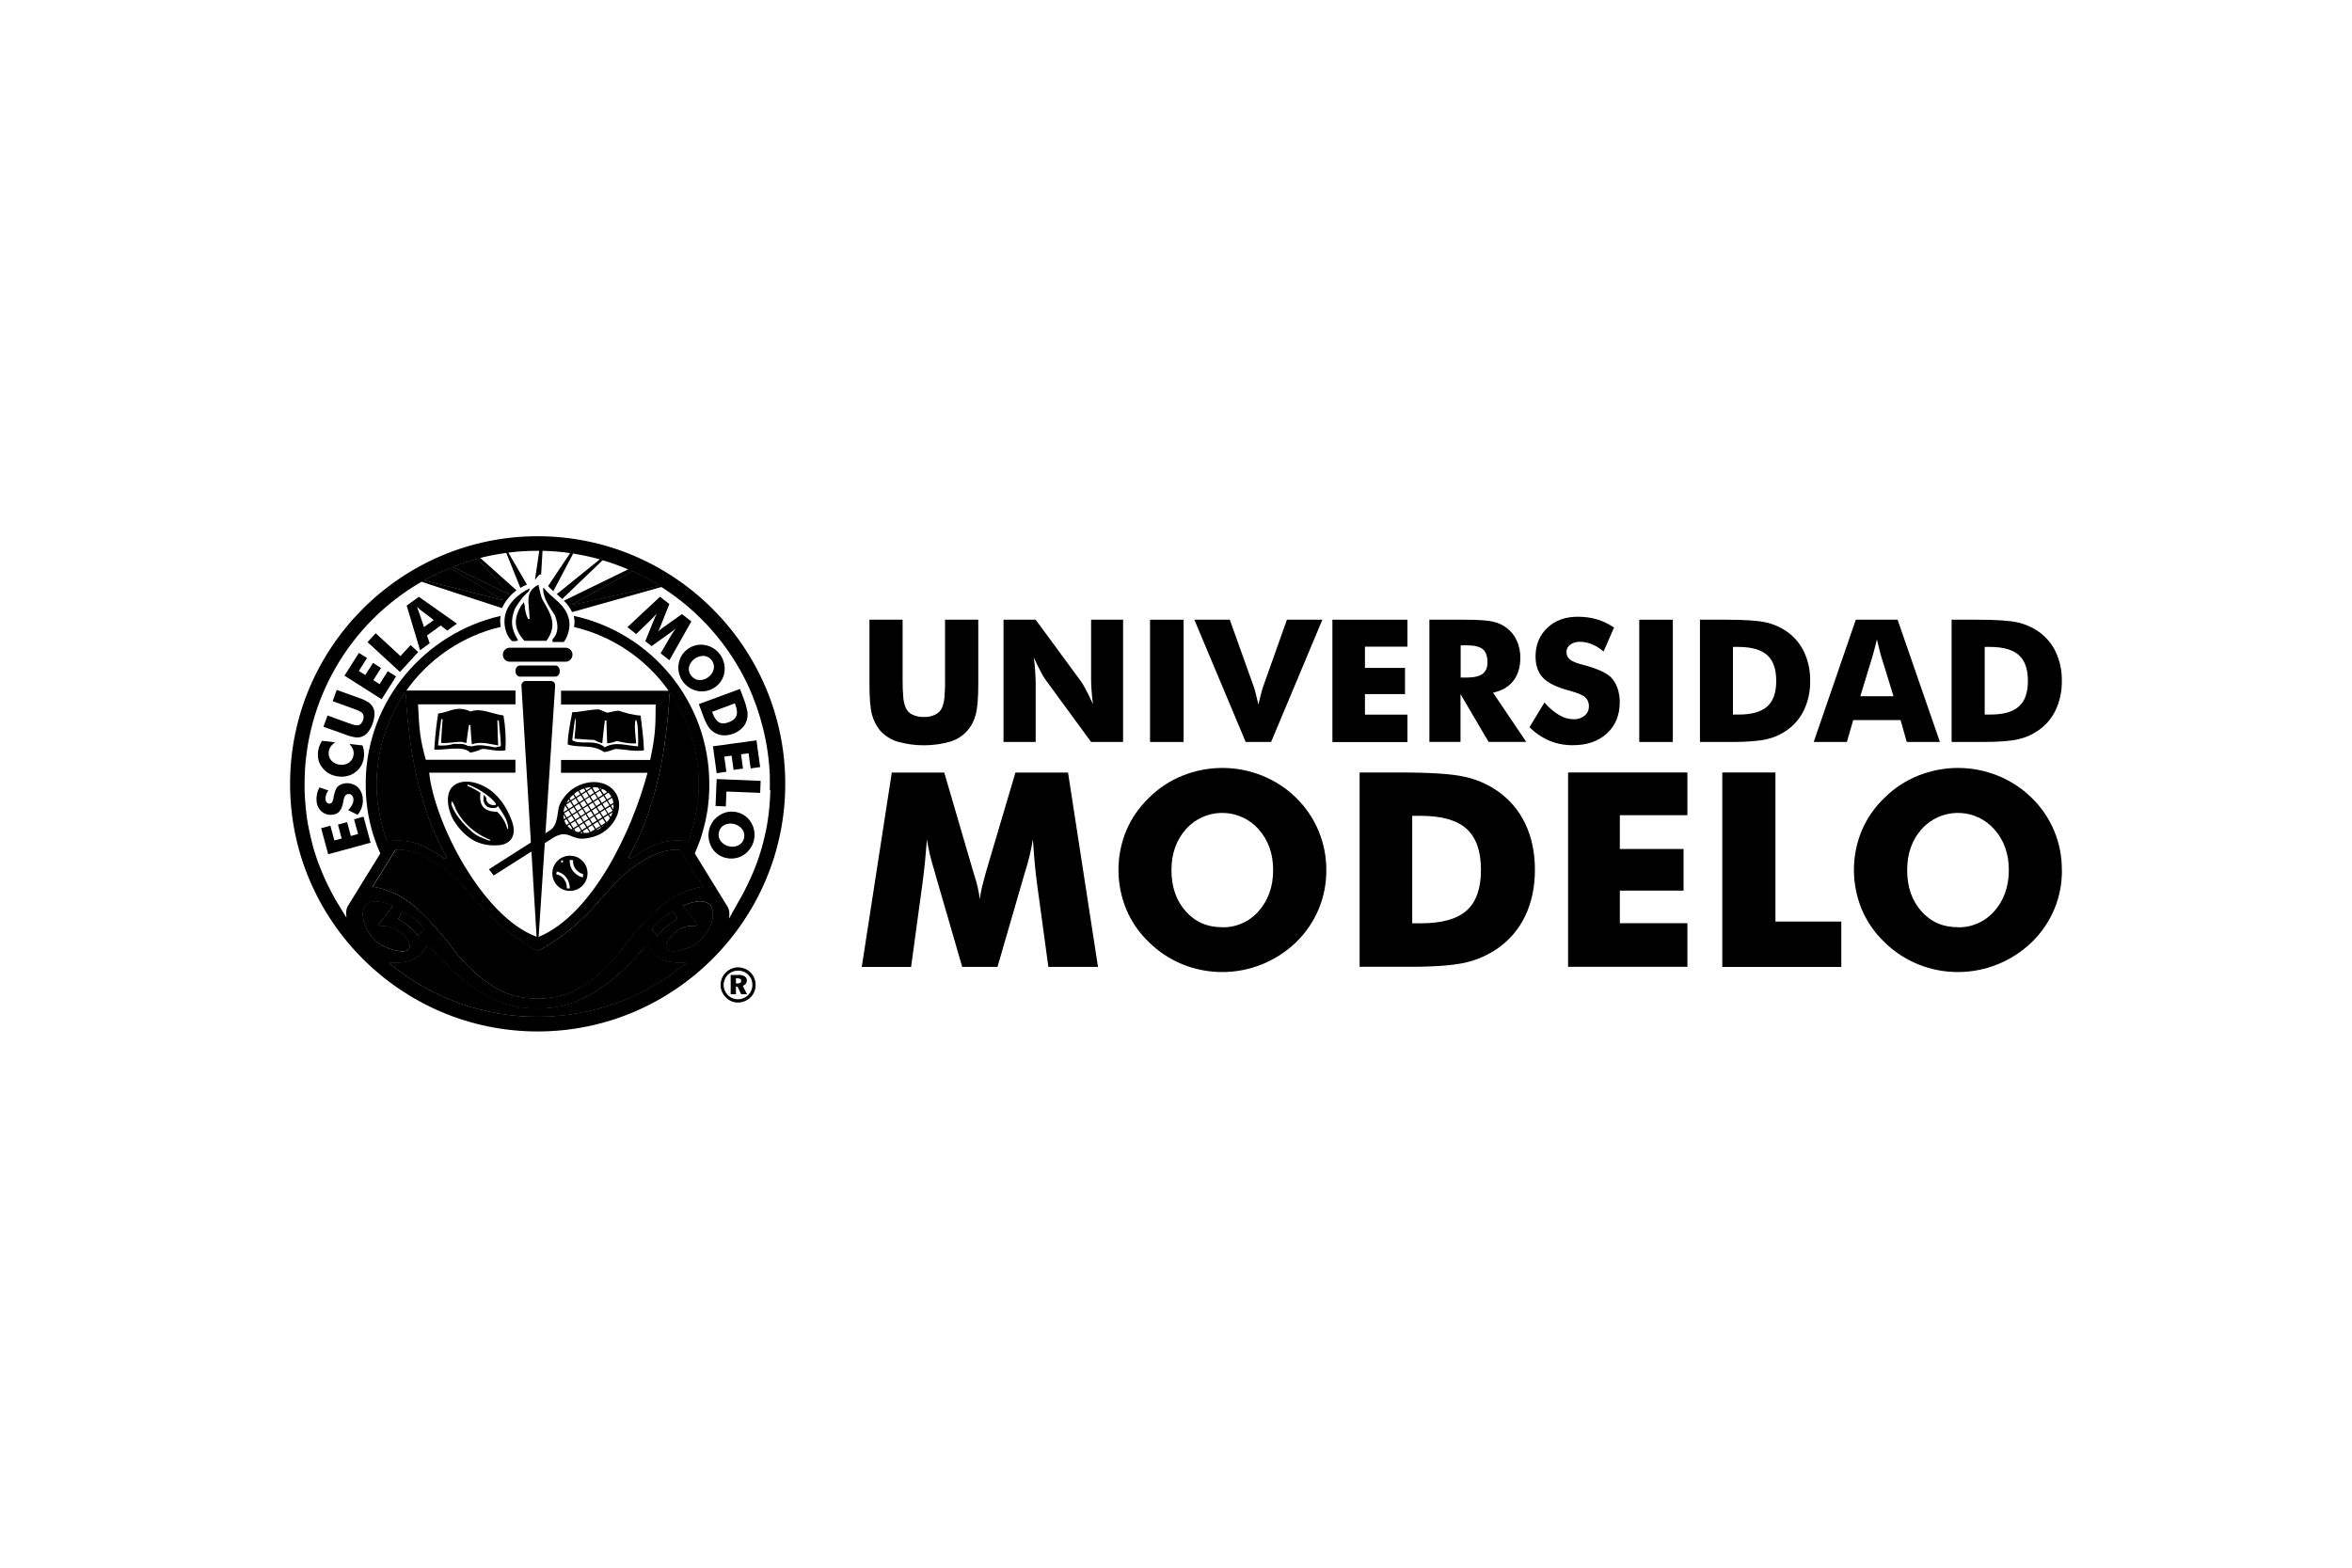 <svg xmlns="http://www.w3.org/2000/svg" id="Layer_1" data-name="Layer 1" viewBox="0 0 300 200"><defs><style>      .cls-1 {        fill-rule: evenodd;      }    </style></defs><path d="M110.89,79.06h4.24v7.58c-.01.8.02,1.6.09,2.4.04.42.14.83.29,1.22.16.39.47.72.85.9.46.22.97.33,1.48.31.51.02,1.01-.09,1.47-.31.38-.19.69-.51.86-.9.15-.39.25-.8.29-1.22.07-.8.1-1.6.08-2.4v-7.58h4.24v8.24c0,1.71-.1,2.98-.31,3.8-.18.77-.54,1.48-1.05,2.08-.58.67-1.34,1.16-2.19,1.43-2.22.63-4.56.63-6.78,0-.85-.27-1.61-.76-2.2-1.42-.5-.61-.85-1.32-1.04-2.08-.21-.81-.31-2.08-.31-3.8v-8.24h0Z"></path><path d="M128,94.66v-15.6h4.1l5.89,8.02c.2.32.39.65.56.99.26.49.54,1.08.86,1.76-.08-.65-.15-1.22-.18-1.73s-.06-.95-.06-1.34v-7.7h4.08v15.6h-4.08l-5.89-8.05c-.21-.32-.4-.65-.57-.99-.26-.49-.54-1.07-.85-1.74.09.65.15,1.23.18,1.74.03.5.05.95.06,1.34v7.7h-4.09Z"></path><path d="M146.69,94.66v-15.6h4.28v15.6h-4.28Z"></path><path d="M158.89,94.66l-6.55-15.6h4.52l3.12,8.72c.03.09.09.31.18.67s.2.83.35,1.42c.11-.48.22-.9.32-1.29s.18-.65.22-.8l3.1-8.72h4.52l-6.54,15.6h-3.24Z"></path><path d="M169.95,94.66v-15.6h9.57v3.44h-5.42v2.71h5.11v3.34h-5.11v2.62h5.42v3.5h-9.57Z"></path><path d="M182.32,94.66v-15.6h4.44c1.74,0,2.96.08,3.64.24.64.14,1.25.41,1.77.8.56.43,1.01.98,1.3,1.63.31.69.46,1.43.45,2.18,0,1.21-.3,2.19-.89,2.95s-1.45,1.26-2.59,1.51l4.24,6.28h-4.81l-3.58-6.1v6.1h-3.98ZM186.3,86.44h.79c.92,0,1.59-.16,2.01-.47.42-.31.63-.8.63-1.47,0-.78-.2-1.34-.59-1.67-.39-.33-1.06-.5-1.99-.5h-.84v4.1Z"></path><path d="M197.01,89.63c.53.63,1.16,1.17,1.87,1.6.55.34,1.19.52,1.84.53.51.02,1-.14,1.4-.46.35-.28.55-.71.54-1.16.03-.45-.15-.89-.48-1.2-.32-.28-1.03-.57-2.15-.87-1.52-.41-2.59-.95-3.22-1.6s-.94-1.56-.95-2.71c0-1.49.5-2.71,1.5-3.66s2.29-1.42,3.88-1.42c.82,0,1.65.1,2.44.33.78.23,1.52.59,2.19,1.05l-1.33,3.06c-.44-.39-.95-.7-1.49-.93-.48-.2-.99-.31-1.51-.31-.44-.02-.88.1-1.25.36-.31.22-.49.57-.48.95-.01.36.15.71.43.94.28.24.82.47,1.63.67l.18.05c1.73.47,2.87.99,3.42,1.55.38.39.66.87.84,1.38.2.57.3,1.18.29,1.79,0,1.66-.54,2.99-1.63,3.99-1.08,1-2.53,1.51-4.34,1.51-1.02.01-2.03-.18-2.97-.56-.96-.41-1.83-1-2.57-1.74l1.91-3.15Z"></path><path d="M209.09,94.66v-15.6h4.28v15.6h-4.28Z"></path><path d="M216.83,94.66v-15.6h3.25c2.42,0,4.14.11,5.14.34.95.2,1.85.59,2.65,1.14.97.67,1.75,1.58,2.25,2.65.53,1.15.79,2.41.77,3.68.02,1.27-.24,2.53-.77,3.68-.5,1.07-1.28,1.98-2.25,2.65-.78.54-1.65.92-2.58,1.12-.96.22-2.46.34-4.5.34h-3.98,0ZM221.04,91.16h.72c1.67,0,2.88-.34,3.65-1.03.77-.68,1.15-1.77,1.15-3.27,0-1.49-.38-2.59-1.15-3.28-.77-.69-1.98-1.04-3.65-1.05h-.72v8.62Z"></path><path d="M231.34,94.66l5.37-15.6h5.33l5.4,15.6h-4.23l-.79-2.8h-6.04l-.81,2.8h-4.23ZM237.29,88.82h4.23l-1.59-5.14c-.05-.16-.12-.41-.2-.76l-.33-1.34c-.09.38-.18.75-.27,1.08s-.18.68-.27,1l-1.57,5.15Z"></path><path d="M248.93,94.66v-15.6h3.25c2.42,0,4.14.11,5.14.34.95.2,1.85.59,2.65,1.14.97.67,1.75,1.58,2.25,2.65.53,1.15.79,2.41.77,3.68.02,1.27-.24,2.53-.77,3.68-.5,1.07-1.28,1.98-2.25,2.65-.78.54-1.65.92-2.58,1.12-.96.22-2.46.34-4.5.34h-3.98,0ZM253.15,91.16h.71c1.67,0,2.89-.34,3.65-1.03.77-.68,1.15-1.77,1.15-3.27,0-1.49-.38-2.59-1.15-3.28-.77-.69-1.99-1.04-3.65-1.05h-.71v8.62Z"></path><path d="M140.05,123.35h-6.33l-1.46-10.72c-.1-.76-.2-1.6-.28-2.52s-.16-1.94-.23-3.03c-.22,1.33-.53,2.64-.93,3.93-.1.33-.18.57-.22.72l-3.37,11.62h-4.5l-3.37-11.62c-.04-.16-.11-.4-.2-.72-.41-1.28-.72-2.59-.93-3.91-.07.94-.15,1.87-.24,2.79-.09.92-.2,1.84-.32,2.75l-1.46,10.72h-6.29l3.83-24.8h6.69l3.74,12.79c.02.09.07.24.14.44.31.95.53,1.93.66,2.93.05-.49.14-.98.25-1.46.13-.54.3-1.18.51-1.94l3.78-12.76h6.71l3.82,24.79Z"></path><path d="M169.17,110.99c.04,3.47-1.36,6.8-3.85,9.21-1.25,1.21-2.73,2.17-4.34,2.82-3.26,1.32-6.9,1.32-10.16,0-1.6-.65-3.05-1.61-4.27-2.82-1.25-1.19-2.24-2.62-2.9-4.21-1.32-3.21-1.32-6.81,0-10.01.67-1.58,1.66-3.01,2.9-4.2,1.22-1.22,2.68-2.18,4.27-2.82,3.27-1.32,6.92-1.32,10.19,0,1.61.65,3.08,1.61,4.31,2.82,2.48,2.42,3.87,5.75,3.85,9.21h0ZM155.9,118.3c1.78.04,3.48-.72,4.65-2.07,1.22-1.38,1.84-3.12,1.84-5.23s-.62-3.82-1.86-5.21c-2.27-2.56-6.19-2.79-8.75-.52-.18.16-.36.34-.52.52-1.22,1.38-1.84,3.12-1.84,5.22,0,2.13.6,3.87,1.81,5.24,1.21,1.37,2.76,2.05,4.68,2.04Z"></path><path d="M173.42,123.35v-24.8h5.18c3.85,0,6.58.18,8.18.54,1.51.32,2.94.94,4.21,1.81,1.54,1.06,2.78,2.52,3.57,4.21.81,1.71,1.22,3.66,1.22,5.85s-.41,4.14-1.22,5.85c-.8,1.7-2.03,3.15-3.57,4.21-1.24.85-2.63,1.46-4.1,1.79-1.54.35-3.92.53-7.15.53h-6.32ZM180.12,117.79h1.14c2.65,0,4.59-.54,5.81-1.63,1.22-1.08,1.83-2.82,1.83-5.19s-.61-4.11-1.83-5.22c-1.22-1.11-3.15-1.66-5.81-1.67h-1.13v13.71Z"></path><path d="M200.01,123.35v-24.8h15.22v5.45h-8.62v4.31h8.13v5.31h-8.13v4.16h8.62v5.56h-15.22Z"></path><path d="M219.68,123.35v-24.8h6.78v19.02h8.4v5.79h-15.18Z"></path><path d="M263,110.99c.04,3.47-1.35,6.8-3.85,9.21-1.25,1.21-2.73,2.17-4.34,2.82-3.26,1.32-6.9,1.32-10.16,0-1.6-.65-3.06-1.61-4.28-2.82-1.25-1.19-2.24-2.62-2.91-4.21-1.32-3.21-1.32-6.81,0-10.01.67-1.58,1.66-3.01,2.91-4.2,1.22-1.22,2.68-2.18,4.28-2.82,3.27-1.32,6.92-1.32,10.18,0,1.61.65,3.08,1.61,4.31,2.82,2.49,2.42,3.88,5.75,3.85,9.21ZM249.74,118.3c1.78.04,3.48-.72,4.65-2.07,1.22-1.38,1.83-3.12,1.84-5.23,0-2.08-.62-3.82-1.86-5.21-2.27-2.56-6.19-2.79-8.75-.52-.18.16-.36.34-.52.52-1.23,1.38-1.84,3.12-1.84,5.22,0,2.13.6,3.87,1.81,5.24,1.21,1.37,2.76,2.05,4.68,2.04Z"></path><path d="M72.14,82.63h-7.12c-.48,0-.87.39-.88.88v.03c0,.48.39.88.88.88h7.12c.48,0,.87-.4.88-.88v-.03c0-.48-.39-.87-.88-.88Z"></path><path d="M71.4,85.62v-.03c0-.38-.25-.69-.56-.69h-4.53c-.31,0-.56.31-.56.69v.03c0,.39.25.7.56.7h4.53c.31,0,.56-.31.56-.7Z"></path><path class="cls-1" d="M94.14,123.41c.3,0,.6.06.88.18.28.11.53.28.74.5.2.21.36.45.46.71.11.27.16.56.16.86,0,.3-.06.6-.17.87-.11.27-.28.52-.49.72-.21.21-.46.37-.74.48-.27.11-.55.17-.84.17-.3,0-.59-.06-.86-.17-.27-.12-.52-.29-.72-.51-.2-.21-.37-.45-.48-.72-.23-.55-.22-1.16.01-1.71.12-.28.29-.53.51-.74.2-.2.45-.36.71-.47.26-.11.55-.17.84-.18ZM94.14,123.83c-.24,0-.48.04-.7.13-.22.09-.42.22-.59.38-.18.17-.31.38-.41.61-.09.23-.14.47-.14.71,0,.48.19.93.52,1.27.17.18.37.32.6.41.45.19.96.19,1.41,0,.22-.09.43-.22.6-.39.17-.17.31-.37.4-.59.09-.22.14-.47.14-.71,0-.24-.04-.48-.13-.7-.09-.22-.22-.41-.39-.58-.17-.18-.38-.32-.6-.41-.23-.09-.47-.14-.71-.13h0ZM93.2,124.38h.99c.28-.02.55.04.8.18.18.12.28.32.27.53,0,.15-.05.3-.14.42-.1.12-.23.21-.38.25l.54,1.08h-.74l-.47-.97h-.2v.97h-.67v-2.46ZM93.87,124.8v.66h.23c.12,0,.23-.02.33-.08.07-.06.12-.15.11-.24,0-.1-.03-.2-.11-.25-.11-.06-.24-.09-.37-.08h-.19Z"></path><path d="M47.27,107.51l-5.41,1.47-.9-3.32,1.18-.32.51,1.88.93-.25-.47-1.77,1.16-.32.48,1.77.92-.25-.51-1.88,1.21-.33.9,3.32Z"></path><path d="M44.42,103.34c.21-.21.39-.46.52-.72.11-.21.15-.44.14-.67,0-.18-.08-.36-.2-.49-.11-.12-.27-.18-.43-.16-.16,0-.32.08-.42.21-.14.25-.22.52-.25.8-.1.56-.27.96-.48,1.21-.25.26-.59.41-.95.42-.49.06-.98-.1-1.35-.43-.38-.35-.6-.84-.62-1.35-.03-.3,0-.6.06-.89.06-.29.17-.56.31-.82l1.13.39c-.13.17-.22.36-.29.56-.06.17-.08.36-.07.54,0,.16.06.32.17.44.09.1.22.16.35.14.13,0,.25-.07.32-.18.1-.19.17-.39.19-.6v-.06c.13-.64.28-1.06.47-1.27.13-.15.29-.26.47-.34.71-.29,1.52-.17,2.11.32.41.4.65.94.67,1.51.03.37,0,.73-.12,1.08-.12.36-.3.69-.54.97l-1.2-.6Z"></path><path d="M41.09,94.51l1.66.19c-.22.15-.42.34-.58.56-.13.19-.21.41-.24.65-.06.4.06.81.33,1.11.29.32.69.51,1.12.54.41.06.83-.04,1.16-.29.32-.24.53-.6.56-1,.03-.23,0-.47-.08-.68-.11-.25-.26-.48-.44-.68l1.66.19c.09.24.15.49.18.75.03.24.03.48,0,.72-.03.29-.1.57-.21.83-.1.24-.24.47-.41.67-.31.37-.71.66-1.16.83-.47.17-.97.23-1.47.16-.4-.04-.78-.16-1.14-.34-.34-.18-.64-.43-.88-.74-.24-.28-.41-.61-.51-.96-.1-.37-.12-.75-.07-1.13.03-.24.08-.48.17-.71.09-.24.21-.47.35-.68Z"></path><path d="M41.26,92.71l.52-1.43,2.56.93c.38.14.65.22.82.27.15.04.3.05.45.05.16,0,.3-.07.41-.18.26-.27.39-.63.36-1-.02-.15-.09-.3-.2-.4-.11-.1-.24-.18-.38-.25-.16-.08-.42-.18-.8-.32l-.36-.13-2.21-.8.52-1.43,2.79,1c.44.14.85.33,1.24.57.24.16.43.36.58.61.15.28.23.6.21.92-.02.41-.1.82-.25,1.2-.13.39-.33.76-.58,1.08-.19.26-.45.45-.75.57-.27.1-.55.13-.83.1-.45-.07-.9-.19-1.32-.36l-.54-.2-2.25-.79Z"></path><path d="M48.68,89.21l-4.74-3.01,1.84-2.91,1.03.66-1.04,1.65.82.52.99-1.55,1.02.65-.98,1.55.8.51,1.04-1.65,1.06.67-1.84,2.91Z"></path><path d="M51.01,85.72l-4.13-3.8,1.04-1.13,3.16,2.91,1.29-1.4.97.89-2.32,2.53Z"></path><path d="M53.58,82.95l-1.71-5.69,1.56-1.12,4.85,3.42-1.24.89-.82-.65-1.76,1.27.35.99-1.23.9ZM54.09,79.99l1.24-.89-1.55-1.17s-.12-.09-.22-.18l-.38-.32.15.38c.05.12.09.24.13.35l.62,1.83Z"></path><path d="M85.38,84.23l-1.12-.88,1.24-2.12c.09-.15.19-.31.3-.49s.24-.36.39-.57c-.23.21-.47.4-.72.57l-.14.1-2.22,1.59-.8-.63,1.02-2.53s.04-.09.07-.16c.11-.28.23-.56.38-.83-.14.16-.29.31-.43.46s-.29.3-.44.45l-1.76,1.7-1.12-.88,4.15-3.88,1.2.93-1.12,2.8s-.02.05-.04.1c-.08.21-.18.42-.29.61.08-.08.16-.15.25-.22.1-.08.22-.17.36-.27l2.45-1.74,1.19.94-2.79,4.94Z"></path><path d="M91.21,87.66c-.63.46-1.43.64-2.2.5-.39-.07-.75-.22-1.08-.43-.67-.43-1.14-1.1-1.33-1.87-.09-.38-.1-.77-.04-1.16.06-.38.19-.75.39-1.08.42-.66,1.08-1.13,1.84-1.31.38-.08.77-.09,1.15-.01.39.07.75.21,1.08.42.67.43,1.15,1.1,1.33,1.88.09.38.11.78.05,1.16-.06.38-.19.75-.4,1.08-.21.33-.48.61-.81.84ZM88.14,86.17c.23.33.59.55.99.59.88.05,1.67-.52,1.9-1.37.17-.75-.3-1.51-1.05-1.68-.05-.01-.11-.02-.16-.03-.88-.05-1.68.52-1.93,1.36-.09.39,0,.81.25,1.13Z"></path><path d="M89.13,89.83l5.26-1.94.41,1.1c.23.57.41,1.17.53,1.78.05.35.03.7-.06,1.04-.1.41-.31.78-.61,1.08-.66.64-1.56.97-2.48.92-.42-.04-.83-.18-1.17-.43-.28-.19-.52-.44-.7-.72-.27-.47-.5-.96-.67-1.48l-.09-.24-.41-1.1ZM90.83,90.81l.09.24c.21.56.48.93.8,1.11s.74.17,1.24-.02.82-.45.96-.8.1-.8-.1-1.36l-.08-.25-2.91,1.08Z"></path><path d="M90.93,95.21l5.56-.76.47,3.41-1.21.17-.27-1.93-.96.13.25,1.82-1.2.17-.25-1.82-.94.13.27,1.93-1.24.18-.47-3.42Z"></path><path d="M91.41,99.39l5.61.23-.06,1.53-4.3-.17-.08,1.9-1.31-.05.14-3.43Z"></path><path d="M92.53,109.44c-.76-.19-1.41-.69-1.78-1.38-.19-.34-.31-.72-.36-1.11-.1-.79.11-1.59.59-2.22.23-.31.53-.57.87-.77.33-.2.7-.34,1.08-.39.38-.05.78-.03,1.15.07.76.2,1.41.7,1.78,1.39.19.34.32.71.36,1.1.1.79-.12,1.59-.6,2.22-.71.97-1.94,1.4-3.1,1.08h0ZM91.71,106.12c-.11.39-.05.8.18,1.13.52.72,1.47.97,2.28.61.69-.35.97-1.19.62-1.88-.02-.05-.05-.09-.08-.14-.52-.71-1.47-.97-2.28-.62-.36.18-.63.5-.72.9h0Z"></path><path d="M66.08,81.67c-.98-1.59-.92-2.58-.42-3.98.29-.51.63-.99.99-1.45.28-.35.64-.61.81-.84.06-.1.09-.22.08-.33-1.29.63-2.77,1.8-3.12,3.46-.24,1.16.08,2.52.9,3.27.11-.06.54.1.75-.14Z"></path><path d="M63.63,107.83c1.25-.1,2.26-.96,1.78-2.71-.2-.72-.93-2.64-2.45-3.98-1.39-1.23-3.58-1.9-4.93-1.03-1.48.95-.86,3.47-.1,4.65,1.37,2.11,3.12,3.28,5.7,3.07ZM59.65,100.09c.62.22,1.21.5,1.76.85.76.49,1.53,1.1,1.82,1.58.04.05.04.12-.01.17,0,0,0,0,0,0-.77.16-1.28-.41-1.19-.91-.12-.14-.21-.27-.31-.39-.22.89.13,1.91,1.54,1.66.11-.04.2-.13.24-.24.46.72,1.32,1.76,1.32,2.89-.04.02-.07.04-.1.07-.22-.85-.68-1.62-1.32-2.21-1.66,0-2.32-.78-2.12-2.41-.52-.36-1.08-.66-1.66-.9,0-.05,0-.11.03-.16h0ZM62.32,107.21c-.88-.33-1.53-.55-2.2-1.16-1.04-.95-2.07-2.09-2.53-3.37-.05-.13.02-.31,0-.45.05,0,.22.14.35.51.46,1.33,1.95,3.37,4.63,4.42-.23.2-.15.05-.24.05h0Z"></path><path d="M72.73,109.17c-1.24-.02-2.26.97-2.28,2.21-.02,1.24.97,2.26,2.21,2.28,1.24.02,2.26-.97,2.28-2.21,0-.01,0-.02,0-.03.01-1.23-.97-2.24-2.2-2.25,0,0,0,0,0,0ZM71.7,109.76c.07,0,.13.06.13.13,0,.07-.04.14-.12.15-.07,0-.14-.04-.15-.12,0-.01,0-.02,0-.03,0-.07.06-.13.13-.13h0ZM72.67,113.34h-.36c0-.07.05-1.46-1.37-1.82l.09-.34c1.71.44,1.65,2.15,1.65,2.16ZM74.37,111.92c-.23-.03-.46-.11-.66-.24-.21-.13-.4-.29-.56-.48-.35-.42-.52-.96-.47-1.5l.42.04c-.04.43.09.85.36,1.18.13.16.29.29.47.4.13.09.28.15.44.18v.42Z"></path><path d="M70.51,81.52c-.08.08,0,.26-.04.38h1.43c.19-.22.33-.48.43-.76.27-.61.37-1.29.28-1.96-.45-2.22-2.21-2.76-3.22-4.16-.05,0-.09.02-.13.05.11,1.41.67,2.08,1.52,3.44.47,1.22.46,2.24-.27,3.01Z"></path><path d="M67.55,78.97c-.08-.03-.14.04-.18.02-.28-.56-.43-1.17-.45-1.8-.07-.03-.05-.33-.1-.36-.16.2-.18.25-.35.44-.92,1.57-1.01,2.92.42,4.48h2.81c1.47-2.05.54-3.44-.53-5.28-.25-.56-.33-1.27-.5-1.87-1.82.95-1.16,2.28-1.12,4.38Z"></path><path d="M78.48,95.55c1.24.03,2.3.36,3.66.18-.05-1.64-.28-3.11-.43-4.44-1.16-.08-1.92-.35-2.75-.61-.38-.03-.56.07-1.51.25-.35-.15-.71-.3-1.06-.43-1.21,0-2.37.36-3.4.36-.2,1.21-.58,2.75-.58,4.12,1.57.5,3.13-.1,4.67.98q.53-.09,1.41-.41ZM73.38,91.56c.15.66-.03,1.79-.1,2.68,1.46.08,1.64.15,2.48.15q.63.33,1.06.43c.1-.99.2-1.94.33-2.9.07,0,.14,0,.2.02.03.96.05,1.92.1,2.9.42-.04.82-.14,1.21-.3.76.15,1.44.35,2.48.3-.03-.61-.33-2.53-.03-3.01.3.15.3,2.55.28,3.39-1.54-.1-2.93-.66-4.24.12-1.33-1.11-3.07-.25-4.16-.9q.25-2.23.4-2.88Z"></path><path d="M60.05,90.78c-1.87-.83-2.57.05-4.16.25-.23,1.41-.4,2.95-.5,4.59,1.16.15,3.71-.58,4.59.4.52-.09,1.03-.25,1.51-.48.84,0,1.94.38,2.98.18.09-1.49,0-2.98-.25-4.44-1.47-.2-2.91-1.01-4.17-.51ZM63.86,95.2l-.68.15c-1.11-.2-2.05-.43-2.95-.13-.18-.03-.37-.04-.55-.05-.58-.38-1.24-.23-1.79-.27-.65.19-1.34.26-2.02.2.13-1.13.25-2.25.41-3.36h.18c-.08,1.01-.15,2.02-.2,3.03.83.1,1.59-.13,2.65-.13q.4.15.58.13c.1-.76.2-1.52.33-2.27h.18c.05.81.1,1.63.18,2.45,1.11-.36,1.97-.1,3.36.15-.05-1.08-.08-2.17-.1-3.23.06.03.12.05.18.07q.29,2.65.26,3.26h0Z"></path><path d="M78.53,101.17c-1-1.58-3.38-1.86-5.33-.63-.95.6-1.75,1.72-1.92,2.43-.21.88-.15,2.35-1.14,2.97l-7.78,4.96.61.79,7.68-4.87c1.53-.84,1.92-.11,3.13.14.65.13,2.07-.1,3.03-.7,1.95-1.23,2.72-3.51,1.73-5.09ZM78.06,101.8c.09.2.15.41.18.63l-.11.07-.27.17s-.09-.15-.16-.25l-.18-.29.54-.34h0ZM74.18,103.1l-.1.07-.44.27-.17-.27-.17-.27c.1-.06.44-.28.54-.34.06.09.28.44.34.54ZM73.98,102.48l.54-.34.34.54-.21.13-.32.2c-.06-.08-.23-.36-.31-.5l-.03-.05ZM74,103.4l.27-.17.17.27c.07.11.14.22.17.27l-.54.34-.34-.54.27-.17ZM74.57,103.42l-.17-.27.27-.17.27-.17.34.54c-.1.06-.44.27-.53.34l-.17-.27ZM75.78,102.66l.17.27-.12.08c-.14.09-.34.21-.41.26h0l-.34-.54.53-.34c.03.05.1.16.17.28h0ZM75.74,102.3l.27-.16.27-.18h0l.16.26.16.27h0l-.54.34c-.03-.05-.1-.16-.17-.27l-.16-.25ZM75.36,103.49l.34.54-.54.34-.34-.54.54-.34ZM75.5,103.4c.1-.06.44-.27.53-.33h0l.34.54-.22.14-.31.19-.34-.55ZM76.17,102.98l.54-.34h0l.17.27c.07.1.13.21.16.26h0l-.27.17-.27.17-.34-.52ZM76.75,102.41l-.16-.27c-.07-.11-.13-.21-.16-.26h0l.54-.34c.06.1.27.44.34.54l-.54.34h0ZM76.39,101.71l-.07.04-.34-.54.54-.34c.06.1.28.44.34.54l-.48.3ZM76.19,101.83l-.16.1-.37.24-.34-.54.54-.34.33.54ZM75.52,102.25c-.1.06-.43.27-.54.33l-.34-.54.53-.33c.08.1.29.45.35.55h0ZM74.57,101.92l-.34-.54.54-.34.15.25.18.3-.54.34ZM74.43,102.01l-.54.33-.17-.27-.17-.27.27-.17c.11-.07.21-.13.26-.17l.35.54ZM73.59,102.15l.17.27-.54.34-.17-.27-.17-.27.27-.17c.11-.07.22-.14.27-.17.03.05.1.16.16.27h0ZM73.34,103.26c.07.11.14.22.17.27l-.04.03c-.13.08-.41.25-.5.31-.06-.1-.28-.45-.34-.54l.54-.34.16.27ZM72.84,103.95l-.45.28-.09.05-.34-.54.54-.34.33.54ZM72.38,104.42l.54-.34c.06.1.28.44.34.54l-.54.34-.34-.54h0ZM73.06,104l.54-.34.34.54-.54.34c-.07-.1-.29-.45-.35-.55h0ZM74.02,104.34l.17.27.17.27-.23.14c-.12.08-.26.16-.31.2-.06-.1-.28-.44-.34-.54l.54-.34ZM74.32,104.52l-.17-.27.54-.34c.06.1.28.44.34.54l-.54.34s-.1-.16-.18-.27h0ZM75.12,104.58s.1.16.17.27l.17.27-.54.34-.17-.27c-.07-.11-.14-.22-.17-.27l.54-.34ZM75.42,104.76l-.17-.27.53-.34.34.54-.54.33s-.1-.14-.16-.25h0ZM75.93,104.07l.26-.17.27-.17s.1.16.18.27l.17.27-.54.33-.34-.54ZM76.77,103.91l-.17-.27.27-.17.27-.17h0l.34.54c-.1.06-.44.28-.54.34l-.17-.27ZM77.18,103.08l-.16-.26c-.07-.11-.14-.22-.17-.27h0l.54-.34c.03.05.1.17.18.28l.16.26-.16.1c-.14.09-.31.2-.38.24h-.01ZM77.81,101.38c.07.11.14.22.17.27-.1.06-.44.28-.54.34-.06-.1-.28-.44-.34-.54l.23-.15.27-.17c.08.08.15.17.21.26h0ZM77.46,101.03l-.45.28c-.06-.1-.28-.44-.34-.54.05-.03.12-.08.18-.12.22.1.42.23.6.39h0ZM76.69,100.58l-.12.08-.09-.14c.07.02.14.04.21.06ZM75.76,100.42c.18,0,.36.03.54.07l.16.25-.54.34-.34-.54.18-.11ZM75.77,101.15l-.54.34-.2-.3-.14-.23.27-.17.27-.17.34.54ZM75.31,100.42l.04.07-.27.17c-.11.07-.22.14-.27.17h0l-.18-.28c.22-.06.45-.1.68-.12h0ZM74.48,100.6l.2.31-.54.34-.25-.4c.19-.1.39-.18.6-.25h0ZM73.6,101s.1-.05.15-.08l.26.41-.21.13c-.13.08-.27.17-.32.21h0l-.25-.39c.12-.1.24-.19.37-.28h0ZM73.11,101.39l.23.36-.16.1-.38.24-.15-.24c.14-.17.29-.32.46-.46h0ZM72.55,102c.05.08.09.15.12.18l-.4.25c.08-.15.18-.3.29-.44h0ZM72.75,102.31l.17.27c.07.11.14.22.17.27l-.54.34-.17-.27-.17-.27.54-.34ZM72.09,102.77l.15.23c.07.12.14.22.17.27-.1.06-.44.27-.54.34.03-.29.11-.58.22-.85h0ZM71.86,103.9l.3.47h0l-.23.14c-.05-.2-.07-.41-.07-.61ZM72.19,105.13c-.09-.15-.16-.3-.2-.46l.25-.16.34.54-.31.19s-.05-.07-.08-.11h0ZM72.87,105.81c-.18-.13-.35-.28-.49-.45l.28-.18v.02s.34.52.34.52l-.13.09ZM73.03,105.89l.06-.04.07.11s-.08-.05-.13-.07h0ZM72.8,105.1c.1-.06.44-.28.54-.34l.34.54-.1.07-.44.27-.34-.54ZM73.42,106.07h0l-.18-.3.27-.17.27-.17.17.27c.07.11.14.22.17.27-.05.04-.19.12-.32.2-.13-.03-.26-.06-.38-.11h0ZM74,106.24l.2-.12s.06.09.1.16c-.1,0-.2-.02-.3-.04h0ZM74.24,105.89l-.17-.27-.17-.27.27-.17.27-.17.17.27c.07.11.14.22.17.27-.1.05-.44.27-.54.33h0ZM74.49,106.27l-.15-.24.54-.34.33.52c-.24.04-.48.06-.72.06h0ZM75,105.6l.54-.34.17.27c.07.11.14.22.17.27l-.54.34-.34-.54ZM75.81,106.04l.16-.1.02.03c-.06.02-.12.05-.18.07h0ZM75.85,105.45l-.17-.27c.1-.06.43-.27.54-.34l.34.54-.54.33s-.1-.16-.18-.27h0ZM76.52,105.7c-.13.08-.26.14-.4.2l-.02-.04.53-.34.04.06c-.05.03-.09.08-.15.11h0ZM76.8,105.48l-.03-.05.36-.23c-.11.1-.22.19-.34.27h0ZM76.69,105.3l-.34-.54.53-.33c.06.1.28.44.34.54-.09.06-.43.26-.53.33h0ZM77.79,104.38c-.08.13-.17.26-.27.39l-.16.1-.34-.54.54-.34.24.38h0s0,.01,0,.01ZM77.89,104.23l-.2-.31.44-.28c-.06.2-.15.4-.25.59h0ZM77.6,103.78l-.34-.54.27-.17c.11-.07.22-.14.27-.17l.17.27.17.27-.54.34ZM78.22,103.26l-.11-.18-.17-.27.27-.17.05-.03c.01.22,0,.43-.04.65h0Z"></path><path d="M51.7,113.16l2.47-1.85.82.56-.8,2.98-.65-.44.17-.52-.93-.63-.42.34-.66-.44ZM53.24,112.88l.65.44.29-.96s.03-.07.05-.14l.09-.25-.16.14-.15.13-.78.64Z"></path><path d="M54.44,115.13l2.05-2.08.59.58c.17.15.32.32.45.51.07.1.11.22.13.34.02.13,0,.26-.04.39-.05.14-.13.26-.23.36-.13.15-.31.24-.51.27-.19.02-.38-.03-.54-.14l-.26,1.39-.64-.63.33-1.28-.8.81-.53-.53ZM56.05,114.56l.1.1c.08.1.2.18.33.21.11.01.21-.03.28-.11.09-.07.14-.18.14-.3-.03-.13-.1-.24-.2-.33l-.11-.11-.54.54Z"></path><path d="M56.15,116.81l2.93-.97.6.79-1.71,2.58-.48-.63.33-.43-.69-.9-.51.2-.48-.63ZM57.69,117.03l.48.63.58-.82s.05-.06.09-.11.1-.12.16-.2c-.07.03-.13.06-.19.08-.06.03-.12.05-.18.07l-.94.35Z"></path><path d="M60.22,120.29c-.03.15-.03.31,0,.46.02.12.08.23.16.32.06.07.14.12.24.14.08.02.17,0,.23-.07.07-.05.11-.13.11-.22-.02-.14-.07-.28-.15-.41-.12-.2-.18-.42-.18-.65.02-.18.12-.35.26-.47.19-.18.44-.27.69-.24.27.03.51.16.68.36.1.11.19.24.26.38.06.14.11.28.13.44l-.59.19c0-.11-.02-.22-.06-.32-.03-.09-.08-.18-.14-.25-.05-.06-.13-.11-.21-.13-.12-.02-.24.06-.26.18,0,.01,0,.03,0,.04.02.11.05.22.11.31l.02.03c.12.2.2.43.21.67,0,.1-.04.2-.09.29-.2.35-.57.55-.97.53-.3-.04-.57-.19-.75-.42-.13-.14-.23-.31-.29-.48-.06-.19-.09-.38-.08-.58l.69-.12Z"></path><path d="M61.32,122.86l1.94-2.18.6.53-1.94,2.19-.6-.54ZM64.66,120.57l-.92.11-.23-.2.73-.28.42.37Z"></path><path d="M63.25,123.58l.61.42-1.21.69-.45-.31,1.06-.8Z"></path><path d="M66.46,125.69l-.74-.11.44-2.89.83.13c.23.03.45.08.67.15.12.05.22.12.31.21.09.1.16.23.19.36.07.3.02.62-.14.89-.07.12-.17.22-.29.29-.09.05-.2.08-.31.09-.18,0-.36,0-.54-.04l-.13-.02-.14-.02-.14.95ZM66.7,124.11l.15.02c.13.03.27.02.41-.02.09-.05.15-.15.15-.25.02-.1,0-.2-.07-.27-.11-.08-.24-.13-.37-.14l-.16-.02-.1.68Z"></path><path d="M68.05,125.95l.72-3,.99-.1,1.28,2.81-.79.08-.2-.5-1.12.11-.1.54-.79.07ZM69.05,124.75l.79-.08-.39-.93s-.03-.08-.05-.14-.05-.14-.08-.25c-.01.07-.02.14-.03.21s-.02.13-.03.19l-.2.99Z"></path><path d="M71.82,125.45l-1.25-2.63.75-.36c.2-.11.41-.19.63-.25.12-.03.24-.03.36,0,.13.03.25.09.35.17.11.09.19.21.25.33.09.17.12.38.09.57-.05.19-.16.35-.32.46l1.22.72-.81.39-1.1-.75.49,1.03-.67.31ZM71.84,123.74l.13-.06c.12-.05.23-.13.3-.24.05-.09.04-.21-.01-.3-.04-.11-.12-.2-.23-.24-.13-.02-.26,0-.37.08l-.14.07.33.69Z"></path><path d="M74.07,124.3l-1.01-2.92.78-.61,2.6,1.67-.62.49-.44-.32-.89.7.2.5-.62.5ZM74.27,122.75l.62-.49-.83-.57-.12-.09-.2-.16c.03.07.06.13.09.19s.05.12.07.18l.37.94Z"></path><path d="M77.73,120.96l-1.71-1.43-.42.5-.53-.44,1.35-1.61.53.44-.42.5,1.71,1.43-.51.61Z"></path><path d="M79.53,116.55c.16.13.29.29.38.47.09.18.15.37.16.57.01.2-.01.41-.07.61-.06.19-.16.38-.29.53-.26.32-.64.52-1.05.56-.2.02-.4,0-.6-.06-.19-.06-.37-.16-.53-.29-.16-.13-.28-.29-.37-.47-.09-.18-.15-.38-.16-.58-.02-.2,0-.41.07-.6.06-.2.16-.38.3-.54.13-.16.29-.29.48-.38.18-.1.38-.16.58-.18.2-.02.4,0,.59.06.19.07.37.17.53.31ZM79.19,118.29c.14-.16.2-.37.16-.58-.09-.45-.48-.78-.94-.79-.4,0-.72.34-.71.74,0,.03,0,.07,0,.1.03.22.15.42.33.56.17.15.38.23.61.23.21,0,.41-.1.54-.27h0Z"></path><path d="M80.79,117.16l-2.12-2.01.42-.44c.21-.24.45-.46.71-.65.15-.1.32-.17.49-.21.22-.05.44-.03.65.04.23.07.43.2.6.36.18.16.31.36.4.58.08.2.1.43.07.64-.03.18-.09.34-.18.5-.15.23-.33.45-.53.65l-.09.1-.42.45ZM80.86,116.14l.09-.1c.18-.16.3-.39.33-.63-.07-.45-.43-.8-.89-.84-.24.04-.46.17-.61.36l-.09.1,1.17,1.11Z"></path><path d="M84.27,112.09c.12.16.21.35.25.54.05.2.05.4.02.6-.03.2-.11.4-.22.57-.22.35-.56.6-.96.71-.2.05-.4.06-.6.03-.41-.05-.77-.27-1.01-.6-.12-.16-.21-.35-.25-.54-.05-.2-.05-.4-.01-.6.03-.2.1-.39.21-.57.11-.17.25-.33.42-.45.16-.12.35-.21.54-.26.6-.16,1.25.07,1.61.58h0ZM83.52,113.71c.17-.12.28-.31.3-.52.02-.46-.28-.87-.72-.99-.2-.05-.42,0-.59.12-.17.12-.28.31-.3.52-.02.46.28.87.72,1,.21.05.42,0,.59-.13h0Z"></path><path d="M50.64,112.49l-.64-.39,1.51-2.5.71.43c.2.11.39.24.56.39.09.09.16.19.2.31.05.13.06.28.04.41-.02.15-.08.3-.16.42-.08.14-.18.25-.31.35-.11.08-.24.14-.38.15-.11.01-.22,0-.32-.03-.17-.06-.33-.15-.48-.24l-.11-.07-.12-.07-.5.82ZM51.47,111.12l.13.08c.11.08.24.13.38.14.2-.04.32-.23.28-.43,0,0,0-.01,0-.02-.07-.12-.17-.21-.3-.27l-.14-.08-.35.59Z"></path><path d="M85.02,112.21c.15.04.3.06.46.06.12,0,.24-.05.34-.11.08-.05.14-.13.17-.22.03-.08.01-.17-.04-.24-.04-.07-.11-.12-.2-.14-.15,0-.29.03-.42.09-.21.09-.44.12-.67.09-.18-.05-.33-.16-.43-.32-.15-.21-.2-.47-.15-.72.07-.26.23-.48.46-.62.13-.09.27-.15.42-.2.15-.05.3-.07.45-.07l.11.61c-.11-.01-.22,0-.33.01-.1.02-.19.05-.27.11-.07.04-.12.11-.16.18-.03.07-.02.14.02.2.04.06.1.09.16.1.11,0,.22-.02.32-.07h.04c.22-.1.45-.14.69-.13.1.02.19.07.27.13.32.24.47.65.39,1.04-.08.29-.26.53-.52.69-.16.11-.33.18-.52.22-.19.03-.39.03-.58,0l-.03-.69Z"></path><path d="M52.17,121.01c.42-.71-.91-1.98-1.38-2.3-.67-.45-1.48-.65-2.29-.55l-.24-.2,1.84-2.41c-1.49-.61-2.77-.84-3.48-.04-.75,1.02-.22,3.32,1.74,4.84.68.52,3.29,1.5,3.81.65Z"></path><path d="M52.92,115.66c2.57,2.24,4.7,5.08,5.17,5.74s2.63,2.96,3.82,3.75,2.8,2.17,6.68,2.24c3.87-.07,5.49-1.45,6.68-2.24s3.36-3.09,3.82-3.75,2.6-3.5,5.17-5.74c1.51-1.33,3.37-2.22,5.36-2.56l-2.89-4.67c-1.81-.14-3.74.63-5.79,2.11-1.72,1.24-1.87,1.46-4.94,4.92s-6.87,5.79-7.4,5.8c-.53-.02-4.33-2.35-7.39-5.8s-3.22-3.67-4.94-4.92c-2.04-1.48-3.98-2.25-5.79-2.11l-2.89,4.67c1.99.34,3.84,1.22,5.35,2.56Z"></path><path d="M83.19,118.55c.21.27.06.08.68.8.3-.4.64-.75,1.02-1.07.48-.39.98-.75,1.5-1.07l-.51-.87c-.57.28-1.12.61-1.63.99-.11.08-1.18,1.07-1.06,1.22Z"></path><path d="M56.73,109.56s.17-.18.22-.18c-3.33-6.06-4.56-12.4-5.13-19.47,0-.12,0-1.11-.13-1.55-3.84,5.55-4.7,12.63-2.3,18.94,2.78-.24,4.15.08,7.35,2.26Z"></path><path d="M80.43,109.56c3.19-2.18,4.56-2.5,7.35-2.27,2.4-6.31,1.54-13.39-2.3-18.94-.12.44-.13,1.43-.13,1.55-.57,7.07-1.81,13.41-5.13,19.47.05,0,.17.19.22.19Z"></path><path d="M57.4,72.48c-1.11.45-2.19.97-3.24,1.56l10.03,2.53-6.78-4.09Z"></path><path d="M84.13,74.71c-1.11-.68-2.26-1.3-3.45-1.83l-7.79,4.3,11.24-2.47Z"></path><path d="M60.92,71.3c-1.06.28-2.11.63-3.13,1.03l7.2,3.49-4.07-4.52Z"></path><path d="M87.12,115.55l1.84,2.41-.24.2c-.8-.09-1.61.1-2.29.55-.47.32-1.81,1.59-1.38,2.3.51.86,3.12-.13,3.8-.65,1.96-1.52,2.49-3.82,1.74-4.84-.7-.79-1.99-.56-3.47.04Z"></path><path d="M51.34,116.34l-.51.88c.52.32,1.03.68,1.5,1.07.39.31.73.67,1.03,1.07.62-.71.47-.53.68-.8.12-.15-.95-1.14-1.06-1.22-.51-.38-1.06-.72-1.63-1Z"></path><path d="M82.68,120.72h-.3c-5.19,6.06-9.51,8.03-13.8,7.94-4.3.08-8.61-1.88-13.8-7.94h-.3c-1.27,1.97-2.42,2.09-4.82,2.14,10.97,9.12,26.88,9.12,37.85,0-2.4-.05-3.56-.17-4.82-2.14Z"></path><path d="M83.19,118.55c.21.27.06.08.68.8.3-.4.64-.75,1.02-1.07.48-.39.98-.75,1.5-1.07l-.51-.87c-.57.28-1.12.61-1.63.99-.11.08-1.18,1.07-1.06,1.22Z"></path><path d="M80.43,109.56c3.19-2.18,4.56-2.5,7.35-2.27,2.4-6.31,1.54-13.39-2.3-18.94-.12.44-.13,1.43-.13,1.55-.57,7.07-1.81,13.41-5.13,19.47.05,0,.17.19.22.19Z"></path><path d="M52.92,115.66c2.57,2.24,4.7,5.08,5.17,5.74s2.63,2.96,3.82,3.75,2.8,2.17,6.68,2.24c3.87-.07,5.49-1.45,6.68-2.24s3.36-3.09,3.82-3.75,2.6-3.5,5.17-5.74c1.51-1.33,3.37-2.22,5.36-2.56l-2.89-4.67c-1.81-.14-3.74.63-5.79,2.11-1.72,1.24-1.87,1.46-4.94,4.92s-6.87,5.79-7.4,5.8c-.53-.02-4.33-2.35-7.39-5.8s-3.22-3.67-4.94-4.92c-2.04-1.48-3.98-2.25-5.79-2.11l-2.89,4.67c1.99.34,3.84,1.22,5.35,2.56Z"></path><path d="M56.73,109.56s.17-.18.22-.18c-3.33-6.06-4.56-12.4-5.13-19.47,0-.12,0-1.11-.13-1.55-3.84,5.55-4.7,12.63-2.3,18.94,2.78-.24,4.15.08,7.35,2.26Z"></path><path d="M60.92,71.3c-1.06.28-2.11.63-3.13,1.03l7.2,3.49-4.07-4.52Z"></path><path d="M52.17,121.01c.42-.71-.91-1.98-1.38-2.3-.67-.45-1.48-.65-2.29-.55l-.24-.2,1.84-2.41c-1.49-.61-2.77-.84-3.48-.04-.75,1.02-.22,3.32,1.74,4.84.68.52,3.29,1.5,3.81.65Z"></path><path d="M57.4,72.48c-1.11.45-2.19.97-3.24,1.56l10.03,2.53-6.78-4.09Z"></path><path d="M84.13,74.71c-1.11-.68-2.26-1.3-3.45-1.83l-7.79,4.3,11.24-2.47Z"></path><path d="M87.12,115.55l1.84,2.41-.24.2c-.8-.09-1.61.1-2.29.55-.47.32-1.81,1.59-1.38,2.3.51.86,3.12-.13,3.8-.65,1.96-1.52,2.49-3.82,1.74-4.84-.7-.79-1.99-.56-3.47.04Z"></path><path d="M51.34,116.34l-.51.88c.52.32,1.03.68,1.5,1.07.39.31.73.67,1.03,1.07.62-.71.47-.53.68-.8.12-.15-.95-1.14-1.06-1.22-.51-.38-1.06-.72-1.63-1Z"></path><path d="M82.68,120.72h-.3c-5.19,6.06-9.51,8.03-13.8,7.94-4.3.08-8.61-1.88-13.8-7.94h-.3c-1.27,1.97-2.42,2.09-4.82,2.14,10.97,9.12,26.88,9.12,37.85,0-2.4-.05-3.56-.17-4.82-2.14Z"></path><path d="M68.58,68.41c-17.39,0-31.58,14.19-31.58,31.59s14.19,31.59,31.58,31.59,31.58-14.19,31.58-31.59-14.19-31.59-31.58-31.59ZM84.13,74.71l-11.24,2.47,7.79-4.3c1.19.53,2.34,1.15,3.45,1.83ZM60.92,71.3l4.06,4.52-7.2-3.49c1.02-.4,2.07-.74,3.13-1.03ZM57.4,72.48l6.78,4.09-10.03-2.53c1.05-.59,2.13-1.11,3.24-1.56ZM46.62,115.52c.71-.79,1.99-.56,3.48.04l-1.84,2.41.24.2c.8-.09,1.62.1,2.29.55.47.32,1.81,1.59,1.38,2.3-.52.86-3.13-.13-3.81-.65-1.96-1.53-2.49-3.83-1.74-4.85h0ZM50.45,108.44c1.81-.14,3.75.63,5.79,2.11,1.73,1.24,1.88,1.46,4.95,4.91s6.87,5.79,7.39,5.8c.53-.02,4.33-2.35,7.4-5.8s3.22-3.68,4.94-4.92c2.04-1.48,3.98-2.25,5.79-2.11l2.89,4.67c-1.99.34-3.84,1.22-5.36,2.56-2.57,2.24-4.7,5.08-5.17,5.74s-2.63,2.96-3.82,3.75-2.8,2.17-6.68,2.24c-3.88-.07-5.49-1.45-6.68-2.24s-3.35-3.09-3.82-3.75-2.6-3.5-5.17-5.74c-1.51-1.33-3.37-2.22-5.36-2.56l2.89-4.67ZM49.39,107.3c-2.4-6.31-1.54-13.39,2.3-18.94.12.44.13,1.43.13,1.55.57,7.07,1.81,13.41,5.13,19.47-.05,0-.18.18-.22.18-3.2-2.18-4.56-2.5-7.35-2.27h0ZM80.2,109.38c3.33-6.06,4.56-12.4,5.13-19.47,0-.12,0-1.11.13-1.55,3.84,5.55,4.7,12.63,2.31,18.93-2.78-.23-4.16.08-7.35,2.27-.05,0-.17-.19-.23-.19h0ZM86.39,117.22c-.52.32-1.03.68-1.5,1.07-.38.31-.73.67-1.02,1.07-.62-.71-.47-.53-.68-.8-.12-.15.95-1.14,1.06-1.22.51-.38,1.06-.71,1.63-.99l.52.87ZM54.02,118.56c-.21.27-.06.08-.68.8-.3-.4-.64-.75-1.03-1.07-.47-.39-.97-.75-1.5-1.07l.51-.87c.57.28,1.12.61,1.63.99.12.07,1.18,1.06,1.07,1.21h0ZM68.57,129.71c-6.91,0-13.61-2.42-18.92-6.84,2.4-.05,3.56-.18,4.82-2.14h.3c5.19,6.06,9.51,8.03,13.8,7.94,4.3.08,8.61-1.88,13.8-7.94h.3c1.27,1.97,2.42,2.09,4.82,2.14-5.31,4.42-12.01,6.84-18.92,6.83h0ZM88.86,120.35c-.68.53-3.29,1.51-3.8.65-.43-.71.9-1.98,1.38-2.3.67-.45,1.48-.65,2.29-.55l.24-.2-1.84-2.41c1.49-.61,2.77-.84,3.48-.04.73,1.02.21,3.32-1.75,4.84ZM98.26,100.79c0,.23-.02.47-.03.7,0,.02,0,.05,0,.07-.01.24-.03.48-.04.71h0c-.01.23-.04.47-.06.7,0,.03,0,.05,0,.08-.02.23-.05.45-.08.68v.07c-.03.23-.06.46-.1.69,0,.01,0,.03,0,.04-.03.22-.07.44-.11.66,0,.03-.01.05-.01.08-.04.21-.08.42-.12.63,0,.04-.02.09-.03.13-.04.21-.09.42-.14.63,0,.03-.02.07-.02.1-.05.19-.09.39-.14.58,0,.04-.02.08-.03.12-.05.2-.11.4-.16.6-.01.04-.02.07-.03.11-.06.2-.12.4-.18.6l-.04.12c-.05.18-.11.36-.17.53-.02.06-.04.11-.06.18-.06.16-.12.33-.18.5-.02.06-.05.12-.07.18-.07.18-.13.35-.2.52-.02.06-.05.12-.07.18-.06.14-.12.29-.18.43l-.12.28c-.06.13-.11.26-.18.39-.04.08-.07.16-.11.24-.07.15-.14.3-.21.45l-.09.2c-.07.13-.13.26-.2.39-.05.09-.1.18-.14.28s-.12.24-.18.35-.11.2-.16.3l-.21.37c-.04.07-.08.14-.12.22s-.07.12-.11.18l-1.17,2.1v.03s-.01-.04-.01-.04c.09-.66,0-1.1-.14-1.38l-4.24-6.89h0c.03-.07.05-.13.08-.2.05-.12.1-.23.15-.35.02-.05.04-.1.06-.15.04-.1.08-.21.12-.31.03-.07.05-.14.08-.2.04-.1.08-.21.12-.31.03-.07.05-.15.08-.22s.06-.18.09-.26.06-.18.08-.27.05-.16.07-.23.06-.2.09-.31c.02-.07.03-.13.05-.19.03-.12.06-.23.09-.34.01-.06.03-.12.05-.18.03-.12.06-.25.09-.38.01-.04.02-.08.03-.11.03-.14.06-.28.09-.42,0-.04.01-.07.02-.11.03-.15.06-.29.08-.44,0-.03.01-.06.02-.09.03-.15.05-.3.08-.45,0-.03,0-.06.01-.09.02-.15.04-.31.06-.46,0-.03,0-.05.01-.08.02-.16.04-.31.05-.47,0-.02,0-.05.01-.08.01-.16.03-.33.04-.49v-.05c.01-.17.02-.35.03-.52v-.03c0-.18.02-.36.02-.53v-.03c0-.18,0-.36,0-.54,0-10.49-7.43-19.29-17.29-21.42-.02-.07-.03-.13-.06-.19.11.33.16.67.16,1.02,0,.2-.03.4-.07.59,4.85,1.14,9.12,4.01,12.02,8.05,0,.03.01.06.02.08h-13.69v1.76h12.07c0,2.95-.07,4.1-.7,7.07h-11.37v1.64h11.03c-1.97,7.41-7,18.07-13.89,20.94l2.11-32.03c.03-.31-.18-.58-.49-.62-.03,0-.07,0-.1,0h-3.09c-.31-.03-.59.2-.62.51,0,.03,0,.06,0,.08l1.93,32.04c-6.89-2.55-13.02-14.51-13.7-20.93h11v-1.65h-11.43c-.71-2.55-.84-3.74-.99-7.07h12.43v-1.76h-13.92,0c2.68-3.79,6.56-6.55,11.01-7.86.3-.08.6-.15.9-.22,0,0,.02-.02.05-.03.02,0,.05-.01.07-.01-.03-.2-.04-.41-.06-.62,0-.26,0-.52.04-.78-9.6,2.19-16.97,10.73-17.19,20.93v1.06c0,.18.01.36.02.54v.02c0,.18.02.35.03.53v.04c.01.18.03.34.05.52,0,.01,0,.03,0,.04.02.17.04.34.06.51,0,.01,0,.03,0,.04.02.16.05.33.07.49,0,.02,0,.03,0,.05.03.16.05.31.08.47,0,.03,0,.05.01.08.03.15.06.31.09.46,0,.03.01.06.02.08.03.14.06.28.09.42l.03.14c.03.13.06.25.09.38.01.05.03.11.04.16.03.11.06.23.09.33.02.07.04.14.06.21.03.1.06.21.09.31l.07.22c.03.08.05.16.08.23s.07.2.1.3l.08.22c.03.1.07.18.1.28.02.07.05.13.07.2.04.1.08.21.12.31.03.07.06.14.09.21.05.11.09.21.14.32l.05.11s.03.06.04.09l-4.16,6.74c-.16.28-.27.72-.16,1.4v.04l-.02-.03-.56-.9c-.07-.1-.13-.2-.18-.3s-.14-.22-.2-.33-.12-.19-.18-.29-.14-.23-.21-.35c-.04-.07-.08-.14-.12-.22-.07-.12-.14-.25-.21-.37l-.16-.3c-.06-.11-.12-.24-.18-.35s-.09-.18-.14-.28c-.07-.13-.13-.26-.2-.39-.03-.07-.07-.13-.1-.2-.07-.15-.14-.3-.21-.45l-.11-.24c-.06-.13-.12-.26-.17-.39-.04-.09-.08-.19-.12-.28-.06-.14-.12-.28-.18-.43-.02-.06-.05-.12-.07-.18-.07-.18-.14-.35-.2-.52-.02-.06-.05-.12-.07-.18-.06-.17-.12-.34-.18-.5l-.06-.18c-.06-.18-.12-.35-.17-.53l-.04-.12c-.06-.2-.12-.4-.18-.6-.01-.04-.02-.07-.03-.11-.06-.2-.11-.4-.16-.6-.01-.04-.02-.08-.03-.12-.05-.19-.1-.38-.14-.58,0-.03-.02-.07-.02-.1-.05-.21-.09-.42-.14-.63,0-.04-.02-.09-.03-.13-.04-.21-.08-.42-.12-.63,0-.03-.01-.06-.02-.08-.04-.22-.08-.44-.11-.66v-.04c-.03-.23-.07-.46-.1-.69v-.07c-.03-.23-.06-.45-.08-.68v-.08c-.02-.23-.05-.47-.06-.7h0c-.02-.24-.03-.48-.05-.71,0-.02,0-.05,0-.07-.01-.23-.02-.47-.03-.7v-.78c0-10.61,5.67-20.41,14.85-25.73h0s.05-.03.07-.04l10.26,3.36c.42-.9,1.06-1.68,1.85-2.27l-4.62-4.13c1.09-.28,2.2-.49,3.32-.64l1.79,4.46c.27-.16.55-.3.84-.42l-2.37-4.08c1.23-.16,2.46-.23,3.69-.23h.25l-.54,3.69c.14-.08.57-.87.78-.64l.18-3.05c1.18.03,2.35.12,3.52.29l-2.81,4.21h0c.21.24.44.44.67.65l2.53-4.8c1.15.18,2.28.43,3.4.74l-5.5,4.44h.01c.23.2.46.4.69.62l5.16-4.95c1.11.33,2.19.72,3.25,1.17l-8.2,4c.44.41.79.9,1.05,1.45l11.4-3.2c4.77,3.04,8.59,7.36,11.01,12.48,1.67,3.61,2.63,7.51,2.81,11.49,0,.08,0,.16,0,.24s0,.18,0,.26c0,.21.01.42.01.63,0,.24,0,.49-.01.72,0,.03,0,.05,0,.07h0Z"></path></svg>